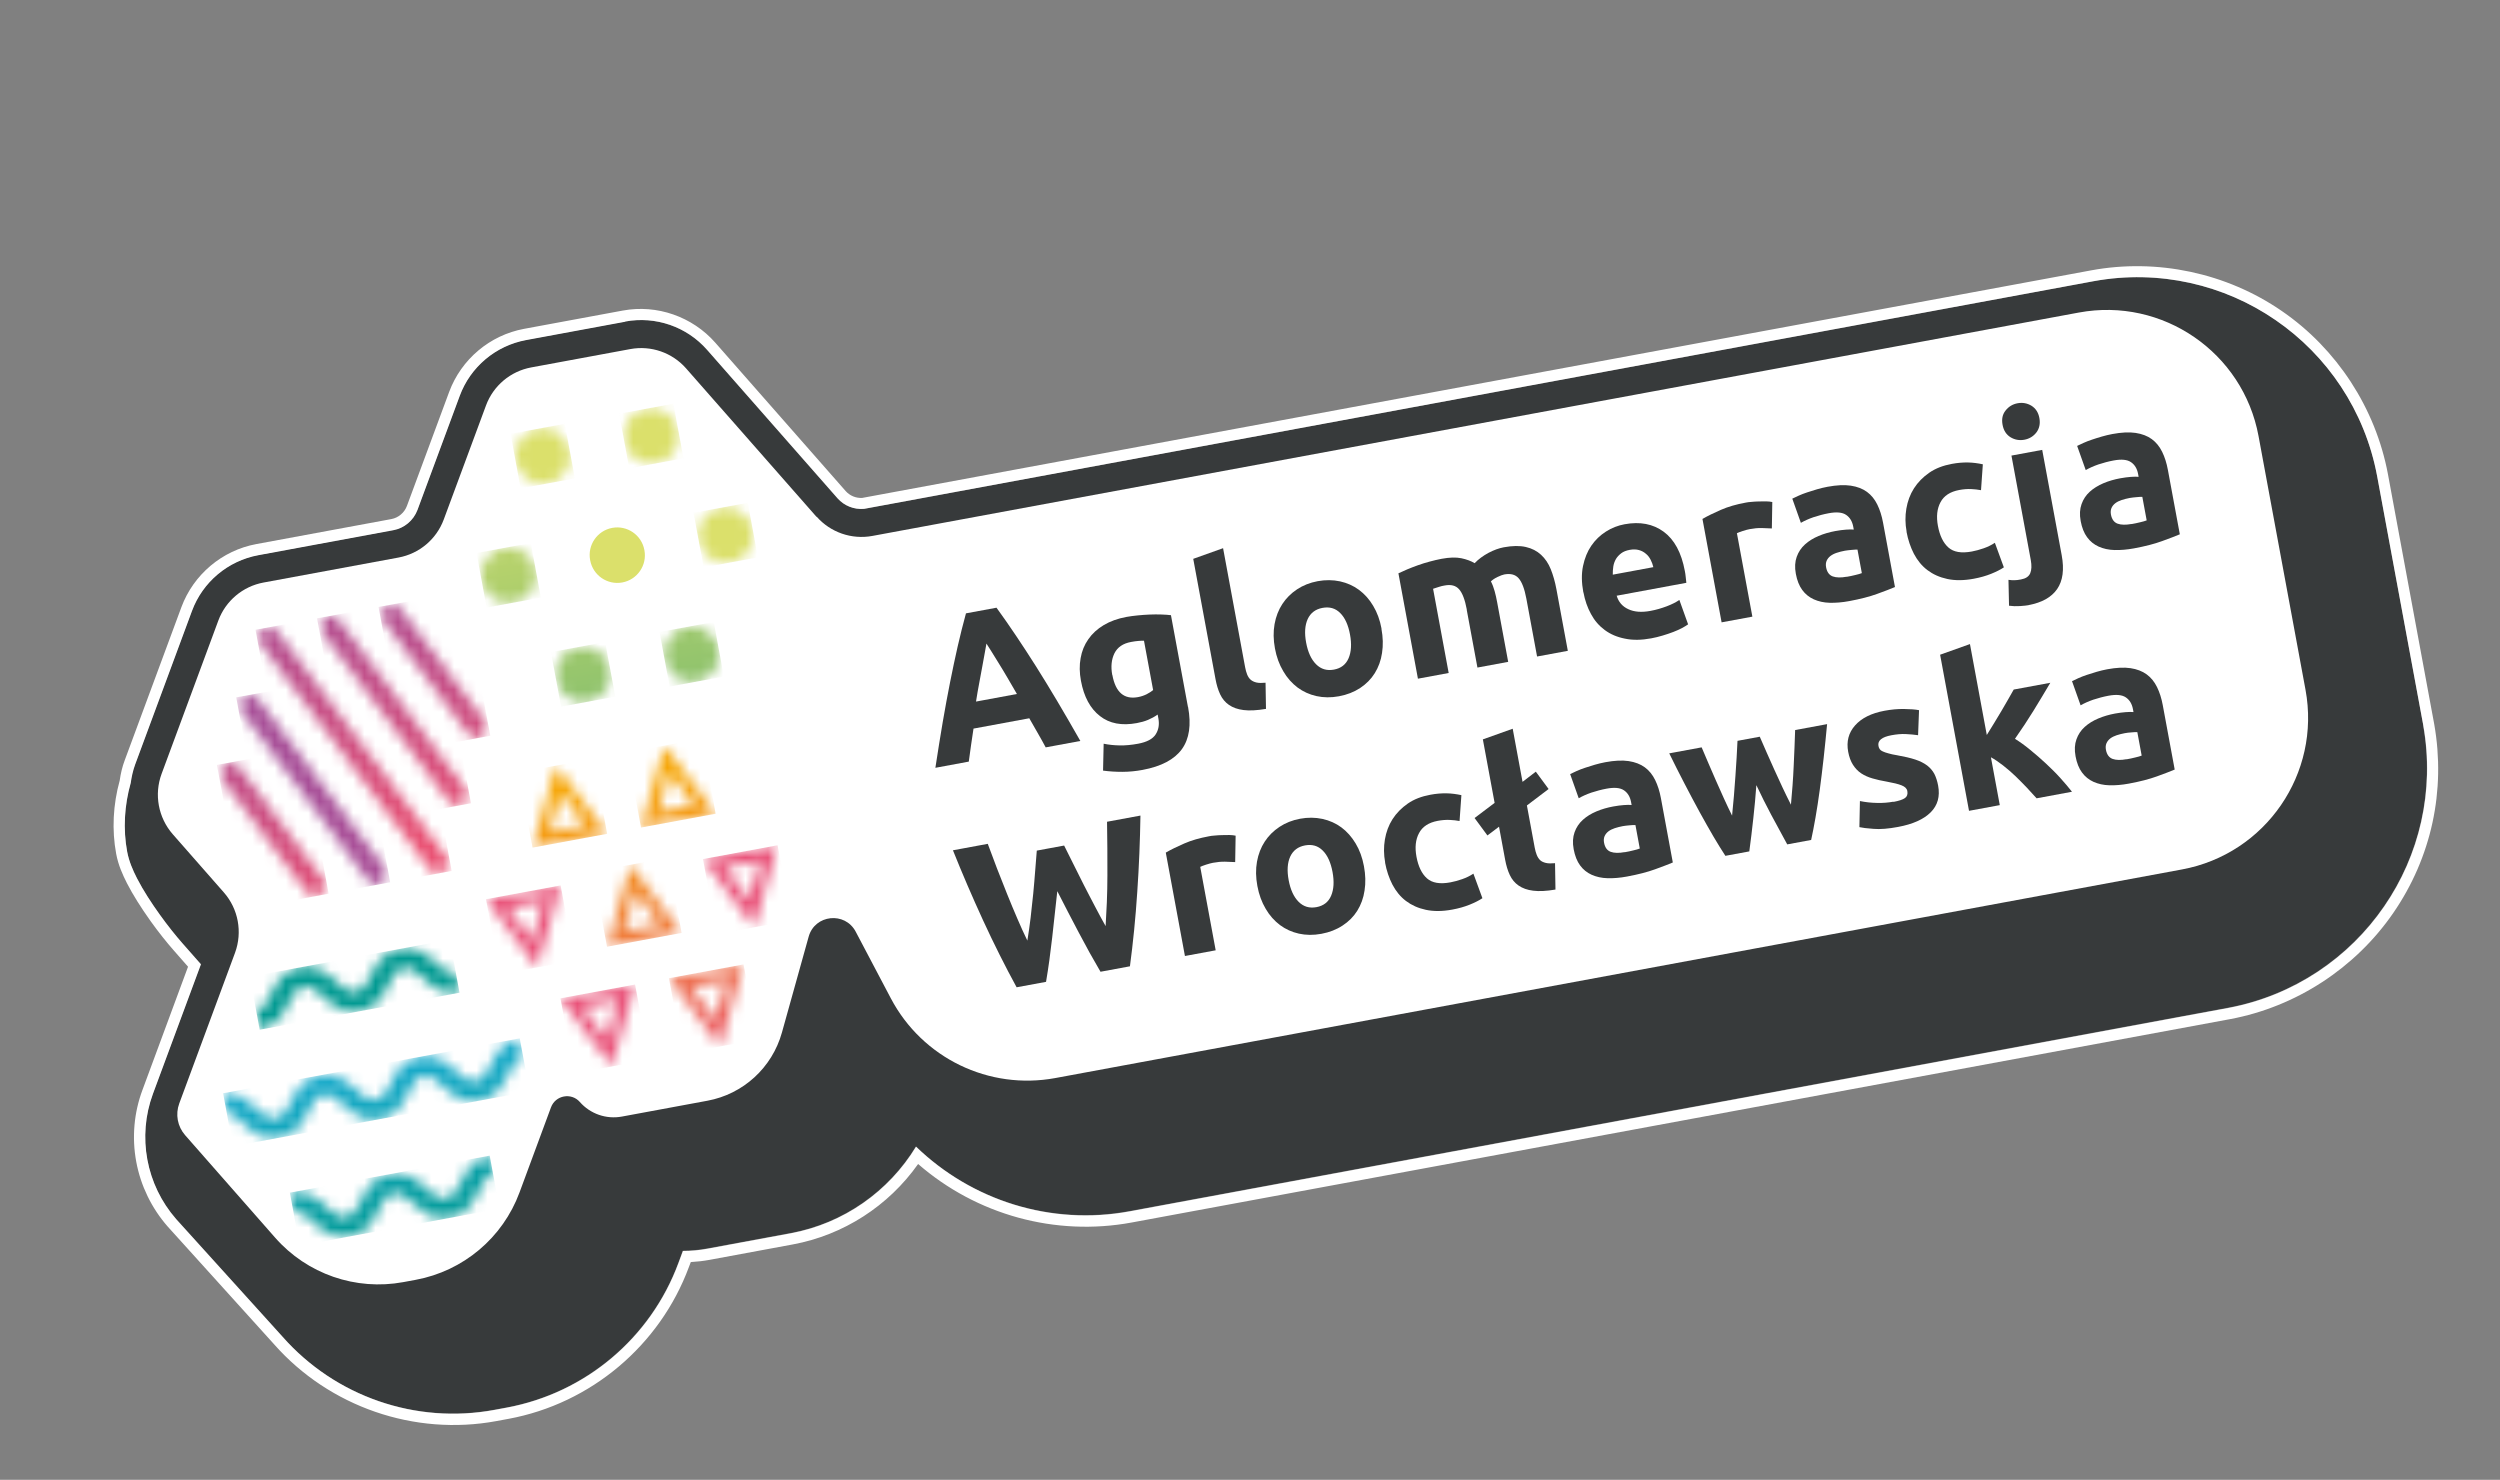 <svg width="223" height="132" viewBox="0 0 223 132" fill="none" xmlns="http://www.w3.org/2000/svg">
<rect x="0" y="0" width="223" height="132" fill="#808080" stroke="none"/>
<g clip-path="url(#clip0_1694_611)">
<path d="M216.151 64.671L212.04 42.469C210.945 36.61 207.552 31.686 202.986 28.555C198.427 25.412 192.605 24.009 186.733 25.086L77.057 45.393C76.163 45.456 75.297 45.118 74.707 44.455L63.071 31.212C61.253 29.138 58.472 28.179 55.758 28.681L46.918 30.318C44.205 30.82 41.951 32.712 40.996 35.299L37.226 45.476C36.881 46.414 36.061 47.095 35.078 47.277L23.033 49.507C20.319 50.01 18.066 51.901 17.111 54.489L12.047 68.169C11.835 68.727 11.723 69.277 11.65 69.819C11.085 71.815 10.954 73.914 11.333 75.959C11.497 76.844 11.826 77.577 12.209 78.329C12.782 79.444 13.517 80.558 14.244 81.573C14.971 82.588 15.695 83.481 16.263 84.128L17.911 85.999L13.633 97.552C12.929 99.462 12.774 101.483 13.133 103.421C13.492 105.358 14.36 107.19 15.701 108.722L25.191 119.219C29.904 124.571 37.084 127.045 44.095 125.747L45.177 125.546C52.197 124.247 58.022 119.344 60.503 112.64L60.903 111.56C61.625 111.558 62.355 111.494 63.083 111.359L70.517 109.983C75.246 109.107 79.273 106.246 81.697 102.258C86.653 107.056 93.705 109.33 100.755 108.025L198.74 89.883C204.599 88.788 209.523 85.394 212.654 80.828C215.781 76.293 217.183 70.521 216.135 64.695L216.126 64.646L216.151 64.671ZM59.319 34.51L70.954 47.753C71.315 48.164 71.728 48.525 72.153 48.843L67.6 49.686C67.6 49.686 61.894 38.366 57.549 33.577C58.227 33.665 58.864 33.974 59.329 34.508L59.319 34.51ZM22.81 54.949C22.387 55.464 22.01 56.012 21.684 56.611L21.826 56.229C22.024 55.704 22.372 55.274 22.81 54.949Z" fill="#373A3B"/>
<path d="M202.984 28.555L202.996 28.563L202.984 28.555Z" fill="#373A3B"/>
<path d="M72.834 46.103L61.199 32.86C59.961 31.452 58.07 30.795 56.222 31.138L47.382 32.774C45.533 33.117 44.003 34.407 43.352 36.165L39.582 46.341C38.931 48.099 37.4 49.389 35.551 49.732L23.506 51.962C21.658 52.304 20.127 53.594 19.476 55.352L14.412 69.033C13.735 70.867 14.117 72.932 15.408 74.411L19.97 79.608C21.259 81.078 21.642 83.142 20.966 84.986L15.99 98.427C15.631 99.398 15.831 100.48 16.514 101.259L24.543 110.4C27.391 113.645 31.738 115.149 35.976 114.365L37.087 114.159C41.325 113.374 44.845 110.414 46.342 106.364L49.148 98.776C49.548 97.695 50.964 97.433 51.724 98.299C52.652 99.358 54.077 99.857 55.473 99.598L63.103 98.185C66.299 97.594 68.873 95.236 69.747 92.104L72.131 83.557C72.679 81.574 75.372 81.289 76.329 83.106L79.464 89.054C82.271 94.382 88.214 97.258 94.134 96.162L194.635 77.554C202.099 76.172 207.034 68.993 205.652 61.53L201.461 38.895C200.079 31.432 192.901 26.496 185.438 27.878L77.817 47.805C75.968 48.147 74.077 47.49 72.84 46.082L72.844 46.102L72.834 46.103Z" fill="white"/>
<path d="M55.767 28.68C58.481 28.177 61.262 29.137 63.08 31.211L74.716 44.454C75.306 45.117 76.174 45.465 77.066 45.391L186.732 25.086C192.602 23.999 198.427 25.413 202.985 28.555C207.551 31.686 210.943 36.601 212.04 42.469L216.16 64.721C217.2 70.559 215.797 76.331 212.669 80.856C209.538 85.423 204.623 88.814 198.755 89.911L100.77 108.053C93.72 109.358 86.666 107.074 81.712 102.286C79.287 106.275 75.261 109.135 70.531 110.011L63.098 111.387C62.37 111.522 61.639 111.586 60.918 111.588L60.518 112.669C58.037 119.372 52.21 124.265 45.189 125.565L44.108 125.765C37.097 127.063 29.915 124.579 25.203 119.238L15.716 108.75C14.372 107.208 13.504 105.376 13.146 103.439C12.787 101.502 12.941 99.48 13.645 97.57L17.924 86.018L16.276 84.147C15.708 83.499 14.983 82.606 14.257 81.591C13.53 80.577 12.794 79.462 12.222 78.348C11.839 77.595 11.52 76.861 11.346 75.978C10.969 73.942 11.099 71.843 11.663 69.837C11.738 69.305 11.857 68.743 12.06 68.187L17.123 54.507C18.078 51.92 20.332 50.028 23.046 49.525L35.091 47.295C36.074 47.113 36.882 46.425 37.239 45.494L41.009 35.318C41.964 32.73 44.217 30.839 46.931 30.336L55.771 28.699M55.585 27.696L46.745 29.333C43.697 29.898 41.146 32.048 40.067 34.953L36.297 45.13C36.072 45.73 35.546 46.184 34.907 46.302L22.862 48.532C19.814 49.097 17.262 51.247 16.183 54.152L11.119 67.833C10.915 68.379 10.77 68.965 10.678 69.623C10.08 71.778 9.969 74.036 10.361 76.15C10.552 77.182 10.942 78.025 11.327 78.788C11.852 79.809 12.544 80.912 13.438 82.17C14.125 83.131 14.867 84.062 15.523 84.805L16.773 86.231L12.707 97.225C11.946 99.267 11.756 101.479 12.152 103.623C12.549 105.766 13.519 107.763 14.951 109.4L24.454 119.915C29.37 125.483 36.966 128.114 44.282 126.76L45.363 126.56C52.699 125.202 58.857 120.014 61.448 113.025L61.619 112.576C62.183 112.543 62.731 112.483 63.281 112.381L70.715 111.004C75.238 110.167 79.253 107.572 81.896 103.829C87.109 108.365 94.14 110.308 100.944 109.048L198.929 90.906C204.797 89.809 210.097 86.356 213.478 81.439C216.885 76.496 218.179 70.52 217.132 64.592L213.014 42.35L213.003 42.291C211.906 36.422 208.452 31.113 203.536 27.741C198.616 24.35 192.422 23.026 186.532 24.116L76.915 44.413C76.342 44.447 75.812 44.22 75.441 43.811L63.805 30.568C61.758 28.242 58.604 27.137 55.556 27.702L55.585 27.696Z" fill="white"/>
<path d="M202.984 28.555L202.996 28.563L202.984 28.555Z" fill="white"/>
<path d="M87.993 57.393C87.958 57.593 87.917 57.865 87.848 58.203C87.78 58.551 87.71 58.941 87.631 59.393C87.552 59.844 87.46 60.339 87.356 60.877C87.252 61.415 87.154 61.983 87.061 62.58L90.709 61.904C90.409 61.38 90.124 60.884 89.844 60.417C89.564 59.95 89.31 59.509 89.066 59.127C88.821 58.735 88.616 58.397 88.428 58.096C88.24 57.795 88.096 57.567 87.983 57.395M93.281 66.676C93.061 66.259 92.819 65.826 92.564 65.385C92.309 64.944 92.067 64.51 91.812 64.07L86.837 64.991C86.767 65.492 86.685 65.985 86.615 66.486C86.545 66.987 86.472 67.469 86.416 67.936L83.436 68.488C83.662 67.013 83.879 65.66 84.093 64.4C84.309 63.15 84.526 61.961 84.748 60.852C84.97 59.743 85.191 58.685 85.421 57.676C85.651 56.667 85.897 55.686 86.164 54.711L88.888 54.207C89.474 55.014 90.056 55.852 90.633 56.711C91.209 57.571 91.804 58.477 92.408 59.434C93.012 60.389 93.641 61.422 94.29 62.512C94.939 63.602 95.628 64.797 96.367 66.094L93.279 66.666L93.281 66.676Z" fill="#373A3B"/>
<path d="M99.224 60.215C99.51 61.759 100.271 62.411 101.51 62.182C101.796 62.129 102.044 62.042 102.277 61.928C102.508 61.804 102.7 61.687 102.859 61.556L102.043 57.151C101.9 57.147 101.739 57.156 101.549 57.171C101.358 57.186 101.14 57.216 100.894 57.262C100.167 57.396 99.68 57.731 99.405 58.28C99.14 58.827 99.076 59.47 99.213 60.207M105.976 63.063C106.271 64.656 106.086 65.911 105.422 66.827C104.757 67.743 103.591 68.366 101.91 68.677C101.32 68.787 100.721 68.847 100.111 68.848C99.501 68.849 98.934 68.811 98.392 68.739L98.446 66.339C98.912 66.436 99.378 66.482 99.878 66.491C100.368 66.502 100.918 66.451 101.518 66.34C102.304 66.194 102.822 65.915 103.083 65.511C103.344 65.107 103.429 64.633 103.329 64.093L103.263 63.739C102.994 63.931 102.707 64.086 102.405 64.213C102.103 64.34 101.774 64.431 101.401 64.5C100.063 64.748 98.968 64.544 98.111 63.869C97.255 63.203 96.686 62.16 96.42 60.724C96.287 60.006 96.275 59.337 96.392 58.705C96.499 58.075 96.731 57.514 97.077 57.023C97.422 56.522 97.883 56.1 98.45 55.761C99.018 55.422 99.695 55.175 100.461 55.033C100.796 54.971 101.134 54.929 101.493 54.893C101.853 54.857 102.204 54.833 102.557 54.818C102.911 54.803 103.246 54.802 103.573 54.813C103.901 54.824 104.189 54.841 104.449 54.874L105.964 63.056L105.974 63.054L105.976 63.063Z" fill="#373A3B"/>
<path d="M112.912 63.234C112.114 63.371 111.449 63.403 110.928 63.337C110.397 63.272 109.972 63.117 109.622 62.877C109.285 62.644 109.022 62.327 108.838 61.934C108.653 61.541 108.518 61.088 108.422 60.567L106.437 49.849L109.099 48.898L111.063 59.508C111.109 59.754 111.17 59.976 111.246 60.166C111.322 60.355 111.422 60.51 111.555 60.627C111.689 60.745 111.856 60.826 112.069 60.878C112.282 60.93 112.557 60.93 112.887 60.899L112.926 63.251L112.922 63.232L112.912 63.234Z" fill="#373A3B"/>
<path d="M120.42 56.596C120.262 55.74 119.971 55.103 119.547 54.683C119.122 54.253 118.597 54.106 117.967 54.223C117.338 54.339 116.902 54.674 116.647 55.22C116.394 55.775 116.35 56.475 116.507 57.321C116.663 58.166 116.956 58.814 117.393 59.251C117.83 59.689 118.357 59.846 118.987 59.729C119.616 59.613 120.052 59.278 120.294 58.714C120.535 58.151 120.577 57.442 120.42 56.596ZM123.223 56.077C123.365 56.844 123.386 57.562 123.278 58.243C123.18 58.922 122.956 59.523 122.626 60.052C122.297 60.581 121.859 61.018 121.325 61.371C120.79 61.724 120.155 61.974 119.437 62.107C118.719 62.24 118.057 62.23 117.431 62.092C116.805 61.954 116.238 61.693 115.743 61.327C115.247 60.951 114.812 60.472 114.468 59.874C114.113 59.279 113.866 58.603 113.724 57.836C113.582 57.069 113.571 56.349 113.69 55.676C113.81 55.003 114.044 54.4 114.385 53.879C114.726 53.359 115.163 52.922 115.698 52.568C116.233 52.215 116.848 51.969 117.536 51.842C118.225 51.714 118.897 51.722 119.533 51.858C120.159 51.997 120.724 52.248 121.219 52.614C121.714 52.98 122.148 53.459 122.491 54.046C122.843 54.632 123.09 55.308 123.232 56.075" fill="#373A3B"/>
<path d="M130.841 54.382C130.677 53.497 130.443 52.889 130.147 52.558C129.852 52.226 129.426 52.122 128.875 52.224C128.698 52.256 128.521 52.289 128.35 52.351C128.167 52.406 127.993 52.458 127.831 52.519L129.222 60.031L126.479 60.539L124.739 51.139C124.964 51.036 125.216 50.918 125.518 50.791C125.82 50.664 126.134 50.545 126.477 50.42C126.82 50.296 127.167 50.191 127.525 50.094C127.883 49.997 128.243 49.91 128.597 49.844C129.296 49.715 129.882 49.698 130.348 49.795C130.813 49.892 131.217 50.041 131.538 50.236C131.878 49.878 132.291 49.578 132.771 49.316C133.253 49.064 133.701 48.9 134.133 48.819C134.91 48.676 135.559 48.667 136.101 48.791C136.643 48.914 137.092 49.146 137.46 49.485C137.828 49.824 138.122 50.257 138.33 50.778C138.538 51.299 138.71 51.898 138.832 52.556L139.85 58.053L137.107 58.561L136.151 53.399C135.987 52.514 135.752 51.906 135.457 51.575C135.162 51.243 134.736 51.139 134.185 51.24C134.037 51.268 133.838 51.345 133.586 51.463C133.333 51.581 133.135 51.72 132.988 51.859C133.129 52.128 133.233 52.413 133.32 52.723C133.408 53.032 133.48 53.364 133.547 53.728L134.53 59.038L131.787 59.546L130.831 54.384L130.841 54.382Z" fill="#373A3B"/>
<path d="M147.478 50.59C147.425 50.356 147.343 50.137 147.233 49.923C147.122 49.71 146.987 49.532 146.809 49.392C146.638 49.24 146.436 49.135 146.2 49.067C145.963 48.999 145.687 48.989 145.372 49.047C145.058 49.106 144.811 49.202 144.615 49.35C144.418 49.499 144.257 49.671 144.141 49.865C144.026 50.07 143.944 50.288 143.907 50.529C143.871 50.77 143.855 51.017 143.86 51.26L147.488 50.588L147.478 50.59ZM141.232 52.834C141.072 51.969 141.06 51.188 141.205 50.49C141.351 49.792 141.595 49.188 141.947 48.675C142.3 48.162 142.731 47.747 143.25 47.417C143.768 47.087 144.319 46.873 144.909 46.764C146.285 46.509 147.445 46.731 148.398 47.429C149.351 48.128 149.984 49.292 150.288 50.934C150.317 51.091 150.35 51.268 150.366 51.469C150.393 51.667 150.404 51.838 150.422 51.987L144.207 53.138C144.372 53.697 144.721 54.1 145.244 54.339C145.768 54.588 146.428 54.639 147.214 54.493C147.716 54.4 148.198 54.26 148.674 54.081C149.149 53.901 149.511 53.712 149.8 53.516L150.579 55.691C150.444 55.787 150.262 55.902 150.031 56.026C149.799 56.15 149.535 56.26 149.251 56.374C148.957 56.489 148.65 56.587 148.313 56.69C147.976 56.793 147.635 56.876 147.291 56.94C146.416 57.102 145.635 57.114 144.947 56.967C144.251 56.832 143.654 56.576 143.148 56.202C142.641 55.828 142.228 55.355 141.917 54.772C141.596 54.191 141.373 53.541 141.242 52.833" fill="#373A3B"/>
<path d="M158.047 47.138C157.79 47.124 157.493 47.108 157.145 47.101C156.798 47.094 156.439 47.13 156.065 47.2C155.898 47.23 155.695 47.288 155.455 47.363C155.215 47.438 155.045 47.511 154.932 47.562L156.311 55.005L153.567 55.513L151.859 46.29C152.318 46.022 152.869 45.757 153.509 45.476C154.148 45.195 154.883 44.988 155.699 44.837C155.847 44.809 156.024 44.777 156.235 44.768C156.446 44.749 156.656 44.731 156.879 44.73C157.091 44.721 157.305 44.722 157.529 44.722C157.742 44.723 157.93 44.749 158.089 44.781L158.049 47.148L158.047 47.138Z" fill="#373A3B"/>
<path d="M164.724 51.453C164.989 51.404 165.255 51.355 165.497 51.29C165.741 51.235 165.934 51.179 166.076 51.122L165.688 49.027C165.574 49.018 165.404 49.029 165.174 49.051C164.944 49.074 164.744 49.09 164.557 49.125C164.301 49.172 164.059 49.237 163.838 49.309C163.618 49.38 163.432 49.476 163.271 49.597C163.121 49.716 163.005 49.86 162.934 50.026C162.863 50.191 162.848 50.387 162.888 50.603C162.968 51.036 163.17 51.304 163.486 51.418C163.803 51.532 164.22 51.536 164.722 51.444M163.013 43.421C163.819 43.272 164.514 43.234 165.089 43.321C165.665 43.408 166.146 43.593 166.535 43.877C166.923 44.161 167.227 44.542 167.456 45.008C167.685 45.474 167.855 46.012 167.968 46.622L169.031 52.364C168.654 52.526 168.132 52.724 167.446 52.973C166.769 53.221 165.935 53.436 164.942 53.62C164.312 53.736 163.741 53.781 163.21 53.768C162.678 53.754 162.211 53.648 161.79 53.461C161.379 53.273 161.034 53.001 160.761 52.625C160.489 52.258 160.298 51.775 160.189 51.185C160.08 50.595 160.112 50.111 160.265 49.675C160.419 49.24 160.665 48.869 161.005 48.562C161.345 48.255 161.747 48.008 162.218 47.809C162.69 47.609 163.192 47.466 163.713 47.369C164.067 47.304 164.385 47.265 164.666 47.244C164.947 47.222 165.18 47.22 165.357 47.238L165.309 46.982C165.222 46.51 165.015 46.162 164.677 45.93C164.339 45.697 163.822 45.651 163.124 45.78C162.662 45.865 162.207 45.99 161.766 46.133C161.326 46.286 160.951 46.457 160.638 46.637L159.873 44.48C160.021 44.402 160.209 44.316 160.444 44.212C160.669 44.109 160.925 44.011 161.203 43.919C161.481 43.826 161.769 43.733 162.078 43.645C162.387 43.557 162.698 43.479 163.013 43.421Z" fill="#373A3B"/>
<path d="M170.07 47.424C169.939 46.716 169.935 46.035 170.046 45.374C170.158 44.712 170.38 44.102 170.727 43.56C171.074 43.017 171.528 42.557 172.087 42.169C172.645 41.781 173.32 41.523 174.106 41.378C174.618 41.283 175.099 41.245 175.548 41.253C175.997 41.262 176.435 41.323 176.869 41.416L176.707 43.724C176.433 43.673 176.132 43.637 175.814 43.624C175.496 43.612 175.145 43.636 174.762 43.708C173.955 43.857 173.393 44.225 173.092 44.8C172.782 45.376 172.709 46.081 172.862 46.907C173.024 47.782 173.337 48.426 173.8 48.838C174.262 49.251 174.955 49.367 175.889 49.194C176.224 49.132 176.572 49.037 176.945 48.907C177.317 48.777 177.643 48.615 177.942 48.417L178.744 50.608C178.455 50.804 178.074 50.996 177.61 51.184C177.147 51.371 176.635 51.517 176.054 51.624C175.17 51.788 174.387 51.791 173.699 51.644C173.01 51.496 172.422 51.229 171.925 50.853C171.428 50.477 171.033 49.991 170.72 49.398C170.419 48.814 170.195 48.153 170.06 47.426" fill="#373A3B"/>
<path d="M181.913 37.288C182.006 37.789 181.913 38.224 181.643 38.579C181.372 38.924 181.016 39.142 180.573 39.224C180.131 39.306 179.72 39.23 179.343 39.005C178.964 38.77 178.724 38.407 178.629 37.896C178.534 37.385 178.619 36.962 178.9 36.615C179.172 36.27 179.528 36.051 179.971 35.97C180.413 35.888 180.824 35.964 181.201 36.189C181.58 36.424 181.82 36.786 181.913 37.288ZM180.966 53.979C180.799 54.01 180.54 54.038 180.188 54.062C179.847 54.085 179.519 54.074 179.206 54.031L179.155 51.721C179.352 51.746 179.529 51.764 179.68 51.756C179.843 51.757 180.031 51.732 180.267 51.688C180.7 51.608 180.971 51.426 181.099 51.127C181.219 50.841 181.236 50.441 181.145 49.949L179.421 40.638L182.165 40.13L183.903 49.52C184.142 50.808 184.002 51.81 183.497 52.544C182.982 53.281 182.144 53.751 180.964 53.969" fill="#373A3B"/>
<path d="M190.132 46.748C190.397 46.699 190.663 46.65 190.905 46.585C191.149 46.53 191.342 46.474 191.484 46.417L191.096 44.322C190.983 44.313 190.812 44.324 190.582 44.346C190.352 44.368 190.152 44.385 189.965 44.42C189.709 44.467 189.467 44.532 189.247 44.604C189.026 44.675 188.84 44.77 188.68 44.892C188.529 45.011 188.413 45.155 188.342 45.32C188.271 45.486 188.256 45.682 188.296 45.898C188.376 46.331 188.579 46.599 188.895 46.713C189.211 46.827 189.628 46.831 190.13 46.739M188.421 38.716C189.227 38.566 189.922 38.529 190.497 38.616C191.073 38.703 191.555 38.888 191.943 39.172C192.331 39.456 192.635 39.837 192.864 40.303C193.093 40.769 193.264 41.307 193.376 41.917L194.44 47.659C194.063 47.821 193.54 48.019 192.854 48.268C192.178 48.516 191.343 48.731 190.35 48.915C189.721 49.031 189.149 49.076 188.618 49.063C188.086 49.049 187.619 48.943 187.198 48.756C186.787 48.568 186.442 48.296 186.169 47.919C185.897 47.553 185.706 47.069 185.597 46.48C185.488 45.889 185.52 45.406 185.674 44.97C185.827 44.535 186.073 44.164 186.413 43.857C186.753 43.55 187.155 43.303 187.626 43.104C188.098 42.904 188.6 42.761 189.121 42.664C189.475 42.599 189.794 42.56 190.074 42.538C190.355 42.517 190.589 42.514 190.765 42.533L190.718 42.277C190.63 41.805 190.423 41.457 190.085 41.225C189.747 40.992 189.23 40.946 188.532 41.075C188.06 41.162 187.615 41.285 187.174 41.428C186.734 41.581 186.359 41.752 186.047 41.932L185.281 39.775C185.429 39.697 185.617 39.611 185.852 39.507C186.077 39.404 186.333 39.306 186.611 39.214C186.889 39.121 187.177 39.027 187.486 38.94C187.795 38.852 188.106 38.774 188.421 38.716Z" fill="#373A3B"/>
<path d="M94.921 75.423C95.161 75.897 95.426 76.448 95.729 77.043C96.025 77.649 96.332 78.263 96.665 78.913C96.998 79.554 97.32 80.196 97.662 80.834C97.994 81.475 98.317 82.066 98.621 82.609C98.662 81.951 98.701 81.232 98.732 80.463C98.763 79.695 98.778 78.899 98.78 78.085C98.782 77.271 98.784 76.457 98.775 75.645C98.768 74.833 98.765 74.05 98.748 73.3L101.728 72.749C101.692 74.972 101.604 77.246 101.444 79.564C101.293 81.881 101.071 84.088 100.79 86.194L98.165 86.68C97.512 85.571 96.869 84.408 96.226 83.185C95.582 81.962 94.937 80.728 94.311 79.492C94.16 80.872 94.009 82.253 93.856 83.624C93.703 84.995 93.521 86.32 93.307 87.58L90.682 88.066C89.665 86.2 88.668 84.218 87.697 82.11C86.727 80.001 85.833 77.919 85.002 75.846L88.109 75.27C88.372 75.974 88.64 76.708 88.933 77.467C89.226 78.227 89.529 78.984 89.832 79.742C90.135 80.499 90.444 81.235 90.748 81.942C91.052 82.648 91.346 83.305 91.64 83.902C91.753 83.25 91.841 82.573 91.932 81.855C92.013 81.138 92.094 80.421 92.165 79.706C92.236 78.991 92.29 78.3 92.341 77.639C92.392 76.979 92.436 76.391 92.482 75.874L94.931 75.421L94.921 75.423Z" fill="#373A3B"/>
<path d="M110.176 76.899C109.919 76.886 109.621 76.87 109.274 76.863C108.927 76.856 108.568 76.892 108.194 76.961C108.027 76.992 107.824 77.05 107.584 77.125C107.353 77.198 107.174 77.272 107.061 77.324L108.439 84.767L105.696 85.275L103.988 76.052C104.447 75.784 104.998 75.519 105.638 75.238C106.277 74.957 107.012 74.75 107.828 74.599C107.975 74.571 108.152 74.538 108.364 74.53C108.575 74.511 108.785 74.493 109.008 74.492C109.22 74.483 109.434 74.484 109.658 74.483C109.871 74.484 110.059 74.511 110.218 74.542L110.178 76.909L110.176 76.899Z" fill="#373A3B"/>
<path d="M118.862 77.784C118.703 76.928 118.412 76.29 117.989 75.871C117.563 75.441 117.038 75.294 116.409 75.41C115.779 75.527 115.343 75.862 115.088 76.408C114.835 76.963 114.792 77.662 114.948 78.508C115.105 79.354 115.398 80.001 115.835 80.439C116.272 80.877 116.799 81.033 117.428 80.917C118.058 80.8 118.494 80.465 118.735 79.902C118.977 79.339 119.018 78.629 118.862 77.784ZM121.664 77.265C121.806 78.032 121.827 78.75 121.719 79.431C121.621 80.11 121.397 80.711 121.068 81.24C120.739 81.769 120.301 82.206 119.756 82.561C119.222 82.914 118.587 83.164 117.869 83.296C117.151 83.429 116.488 83.42 115.863 83.281C115.237 83.143 114.67 82.882 114.175 82.516C113.678 82.14 113.244 81.661 112.899 81.064C112.545 80.469 112.298 79.792 112.156 79.025C112.014 78.258 112.002 77.538 112.122 76.865C112.241 76.192 112.476 75.59 112.816 75.069C113.157 74.548 113.595 74.111 114.13 73.758C114.664 73.404 115.28 73.158 115.968 73.031C116.656 72.903 117.329 72.911 117.965 73.048C118.59 73.186 119.155 73.438 119.65 73.803C120.145 74.169 120.57 74.65 120.922 75.236C121.275 75.821 121.522 76.498 121.664 77.265Z" fill="#373A3B"/>
<path d="M123.556 76.936C123.425 76.228 123.421 75.547 123.532 74.886C123.644 74.224 123.866 73.614 124.213 73.071C124.561 72.529 125.014 72.069 125.573 71.68C126.132 71.292 126.806 71.035 127.593 70.89C128.104 70.795 128.585 70.757 129.034 70.765C129.483 70.773 129.922 70.835 130.356 70.927L130.193 73.235C129.919 73.184 129.618 73.149 129.3 73.136C128.983 73.124 128.631 73.148 128.248 73.219C127.442 73.368 126.879 73.737 126.579 74.311C126.268 74.888 126.196 75.593 126.349 76.418C126.511 77.294 126.823 77.938 127.286 78.35C127.749 78.763 128.441 78.879 129.376 78.706C129.71 78.644 130.058 78.549 130.431 78.419C130.803 78.289 131.129 78.127 131.428 77.929L132.231 80.12C131.941 80.315 131.56 80.508 131.097 80.696C130.633 80.883 130.121 81.029 129.541 81.136C128.656 81.3 127.873 81.303 127.185 81.155C126.497 81.008 125.908 80.741 125.411 80.365C124.915 79.989 124.52 79.503 124.206 78.91C123.905 78.325 123.681 77.665 123.546 76.937" fill="#373A3B"/>
<path d="M131.535 72.965L133.32 71.617L132.271 65.953L134.933 65.003L135.81 69.742L136.994 68.832L138.135 70.38L136.2 71.847L136.895 75.603C136.941 75.849 137.002 76.071 137.078 76.26C137.154 76.45 137.254 76.604 137.377 76.724C137.501 76.843 137.679 76.922 137.892 76.974C138.105 77.026 138.379 77.026 138.709 76.996L138.748 79.348C137.95 79.486 137.284 79.517 136.764 79.451C136.233 79.387 135.808 79.231 135.458 78.991C135.12 78.759 134.858 78.441 134.673 78.048C134.489 77.655 134.354 77.202 134.257 76.681L133.713 73.741L132.678 74.522L131.537 72.974L131.535 72.965Z" fill="#373A3B"/>
<path d="M144.917 76.02C145.183 75.971 145.448 75.922 145.69 75.856C145.934 75.801 146.127 75.745 146.269 75.688L145.881 73.594C145.768 73.584 145.597 73.596 145.367 73.618C145.137 73.64 144.937 73.657 144.75 73.692C144.495 73.739 144.252 73.804 144.032 73.875C143.811 73.947 143.625 74.042 143.465 74.163C143.314 74.283 143.198 74.426 143.127 74.592C143.056 74.758 143.042 74.954 143.082 75.17C143.162 75.603 143.364 75.87 143.68 75.985C143.996 76.099 144.414 76.103 144.915 76.01M143.196 67.989C144.002 67.84 144.697 67.803 145.273 67.889C145.848 67.976 146.33 68.162 146.718 68.445C147.106 68.73 147.411 69.111 147.639 69.577C147.868 70.043 148.039 70.581 148.152 71.19L149.215 76.933C148.838 77.094 148.316 77.293 147.629 77.542C146.953 77.789 146.118 78.004 145.125 78.188C144.496 78.305 143.925 78.35 143.393 78.336C142.862 78.323 142.395 78.216 141.974 78.029C141.563 77.841 141.217 77.57 140.944 77.193C140.673 76.826 140.482 76.343 140.372 75.753C140.263 75.163 140.296 74.679 140.449 74.244C140.602 73.809 140.849 73.438 141.189 73.13C141.528 72.823 141.93 72.576 142.402 72.377C142.873 72.178 143.376 72.034 143.897 71.938C144.251 71.872 144.569 71.833 144.85 71.812C145.131 71.79 145.364 71.788 145.54 71.806L145.493 71.55C145.406 71.079 145.199 70.73 144.861 70.498C144.523 70.266 144.006 70.219 143.308 70.348C142.836 70.436 142.391 70.559 141.949 70.701C141.51 70.854 141.134 71.025 140.822 71.205L140.057 69.048C140.205 68.97 140.392 68.885 140.627 68.78C140.862 68.675 141.109 68.579 141.387 68.487C141.664 68.395 141.952 68.301 142.261 68.213C142.57 68.125 142.881 68.047 143.196 67.989Z" fill="#373A3B"/>
<path d="M156.666 70.052C156.593 71.032 156.51 72.013 156.396 72.991C156.292 73.966 156.17 74.955 156.038 75.945L153.904 76.34C153.592 75.859 153.231 75.285 152.844 74.625C152.456 73.954 152.037 73.228 151.605 72.434C151.173 71.639 150.722 70.797 150.262 69.906C149.802 69.015 149.34 68.114 148.896 67.199L151.787 66.664C151.968 67.088 152.165 67.55 152.381 68.059C152.598 68.568 152.824 69.076 153.055 69.612C153.285 70.139 153.527 70.674 153.768 71.209C154.009 71.744 154.257 72.258 154.501 72.752C154.558 72.182 154.612 71.592 154.665 71.002C154.717 70.403 154.761 69.815 154.798 69.249C154.834 68.673 154.873 68.116 154.907 67.581C154.94 67.046 154.968 66.543 154.985 66.082L156.971 65.714C157.151 66.139 157.349 66.6 157.571 67.088C157.794 67.576 158.02 68.083 158.25 68.61C158.489 69.135 158.731 69.67 158.982 70.203C159.235 70.746 159.494 71.268 159.752 71.779C159.803 71.231 159.85 70.663 159.894 70.075C159.938 69.487 159.971 68.901 159.997 68.327C160.023 67.753 160.051 67.188 160.071 66.635C160.092 66.093 160.109 65.581 160.126 65.12L162.977 64.592C162.88 65.607 162.782 66.612 162.671 67.608C162.561 68.605 162.441 69.553 162.323 70.449C162.204 71.346 162.072 72.174 161.94 72.941C161.807 73.707 161.676 74.373 161.554 74.924L159.421 75.319C158.943 74.441 158.465 73.564 157.999 72.694C157.533 71.824 157.094 70.939 156.676 70.051" fill="#373A3B"/>
<path d="M168.88 71.533C169.381 71.44 169.726 71.326 169.924 71.187C170.112 71.051 170.186 70.844 170.133 70.559C170.091 70.332 169.919 70.171 169.623 70.053C169.326 69.935 168.879 69.825 168.29 69.72C167.828 69.643 167.414 69.547 167.027 69.435C166.64 69.324 166.307 69.172 166.017 68.982C165.728 68.791 165.486 68.531 165.287 68.222C165.087 67.913 164.944 67.523 164.858 67.061C164.689 66.146 164.89 65.366 165.47 64.71C166.051 64.053 166.926 63.617 168.106 63.398C168.696 63.289 169.265 63.234 169.826 63.242C170.387 63.25 170.84 63.278 171.178 63.348L171.093 65.581C170.758 65.531 170.386 65.498 169.996 65.479C169.606 65.459 169.176 65.498 168.714 65.584C167.858 65.742 167.469 66.058 167.559 66.54C167.579 66.648 167.616 66.743 167.672 66.824C167.728 66.906 167.811 66.971 167.944 67.028C168.067 67.087 168.24 67.146 168.444 67.2C168.649 67.264 168.913 67.317 169.228 67.37C169.869 67.485 170.411 67.609 170.844 67.752C171.278 67.896 171.626 68.075 171.909 68.287C172.183 68.501 172.391 68.747 172.546 69.034C172.691 69.322 172.807 69.677 172.882 70.08C173.06 71.044 172.841 71.837 172.214 72.462C171.588 73.086 170.62 73.519 169.303 73.763C168.447 73.922 167.717 73.986 167.117 73.934C166.52 73.892 166.103 73.837 165.858 73.781L165.905 71.453C166.402 71.555 166.911 71.613 167.421 71.62C167.933 71.637 168.424 71.597 168.906 71.508" fill="#373A3B"/>
<path d="M177.214 65.575C177.425 65.231 177.654 64.873 177.879 64.496C178.105 64.128 178.331 63.751 178.54 63.397C178.747 63.033 178.948 62.691 179.141 62.36C179.324 62.031 179.485 61.747 179.624 61.508L182.888 60.904C182.378 61.771 181.871 62.607 181.379 63.41C180.887 64.213 180.338 65.037 179.735 65.901C180.161 66.168 180.618 66.49 181.098 66.89C181.577 67.279 182.05 67.69 182.505 68.114C182.959 68.538 183.395 68.966 183.792 69.411C184.188 69.847 184.528 70.251 184.82 70.624L181.664 71.209C181.407 70.921 181.116 70.609 180.797 70.261C180.468 69.915 180.132 69.581 179.784 69.238C179.426 68.898 179.062 68.579 178.681 68.283C178.301 67.987 177.94 67.739 177.59 67.549L178.38 71.817L175.636 72.325L173.058 58.401L175.72 57.451L177.224 65.573L177.214 65.575Z" fill="#373A3B"/>
<path d="M189.685 67.731C189.95 67.682 190.216 67.633 190.458 67.567C190.702 67.512 190.895 67.456 191.037 67.399L190.649 65.305C190.535 65.295 190.365 65.307 190.135 65.329C189.913 65.339 189.705 65.368 189.518 65.402C189.262 65.45 189.02 65.515 188.799 65.586C188.579 65.658 188.393 65.753 188.232 65.874C188.082 65.994 187.966 66.137 187.895 66.303C187.824 66.469 187.809 66.665 187.849 66.881C187.929 67.314 188.131 67.581 188.447 67.696C188.764 67.81 189.181 67.814 189.683 67.721M187.964 59.7C188.77 59.551 189.465 59.514 190.04 59.6C190.616 59.687 191.097 59.872 191.486 60.157C191.874 60.441 192.178 60.822 192.407 61.288C192.636 61.754 192.807 62.292 192.919 62.901L193.983 68.644C193.606 68.805 193.083 69.004 192.397 69.253C191.721 69.5 190.886 69.715 189.893 69.899C189.264 70.016 188.692 70.061 188.161 70.047C187.629 70.034 187.162 69.927 186.741 69.74C186.33 69.552 185.985 69.28 185.712 68.904C185.44 68.537 185.249 68.054 185.14 67.464C185.031 66.874 185.063 66.39 185.217 65.955C185.37 65.52 185.616 65.148 185.956 64.841C186.296 64.534 186.698 64.287 187.169 64.088C187.641 63.889 188.143 63.745 188.664 63.648C189.018 63.583 189.337 63.544 189.617 63.523C189.898 63.501 190.132 63.499 190.308 63.517L190.26 63.261C190.173 62.789 189.966 62.441 189.628 62.209C189.29 61.977 188.773 61.93 188.075 62.059C187.613 62.145 187.158 62.27 186.717 62.412C186.277 62.565 185.902 62.736 185.59 62.916L184.824 60.759C184.972 60.681 185.16 60.596 185.395 60.491C185.63 60.386 185.876 60.29 186.154 60.198C186.432 60.106 186.72 60.012 187.029 59.924C187.338 59.836 187.649 59.758 187.964 59.7Z" fill="#373A3B"/>
<mask id="mask0_1694_611" style="mask-type:luminance" maskUnits="userSpaceOnUse" x="19" y="92" width="28" height="10">
<path d="M34.864 96.661C34.444 97.522 34.192 97.975 33.543 98.096C32.894 98.216 32.487 97.884 31.786 97.231C31.062 96.561 30.069 95.647 28.526 95.933C26.982 96.219 26.382 97.428 25.946 98.312C25.525 99.173 25.274 99.627 24.615 99.749C23.956 99.871 23.569 99.536 22.868 98.882C22.192 98.255 21.273 97.408 19.894 97.541L20.218 99.291C20.718 99.301 21.094 99.628 21.684 100.179C22.408 100.849 23.392 101.765 24.935 101.479C26.479 101.193 27.079 99.984 27.513 99.09C27.934 98.229 28.185 97.776 28.834 97.656C29.483 97.535 29.881 97.868 30.591 98.52C31.315 99.189 32.308 100.104 33.852 99.818C35.396 99.532 35.995 98.323 36.432 97.439C36.852 96.578 37.104 96.124 37.753 96.004C38.402 95.884 38.799 96.217 39.5 96.871C40.224 97.54 41.217 98.454 42.761 98.169C44.304 97.883 44.904 96.673 45.34 95.789C45.761 94.928 46.012 94.475 46.661 94.355L46.341 92.624C44.797 92.91 44.197 94.119 43.771 95.002C43.351 95.863 43.099 96.316 42.44 96.438C41.781 96.56 41.394 96.225 40.693 95.572C39.969 94.902 38.976 93.988 37.431 94.264C35.887 94.55 35.287 95.759 34.852 96.653L34.864 96.661Z" fill="white"/>
</mask>
<g mask="url(#mask0_1694_611)">
<path d="M46.361 92.62L19.9 97.519L20.776 102.249L47.236 97.35L46.361 92.62Z" fill="url(#paint0_linear_1694_611)"/>
</g>
<mask id="mask1_1694_611" style="mask-type:luminance" maskUnits="userSpaceOnUse" x="25" y="103" width="20" height="8">
<path d="M41.11 105.461C40.69 106.322 40.438 106.776 39.789 106.896C39.14 107.016 38.743 106.683 38.042 106.029C37.319 105.36 36.325 104.446 34.782 104.731C33.238 105.017 32.638 106.227 32.202 107.111C31.781 107.972 31.53 108.425 30.881 108.545C30.232 108.665 29.825 108.334 29.124 107.681C28.4 107.011 27.407 106.097 25.873 106.381L26.194 108.111C26.842 107.991 27.24 108.325 27.94 108.978C28.664 109.647 29.659 110.572 31.203 110.286C32.747 110 33.347 108.79 33.781 107.896C34.201 107.036 34.453 106.582 35.102 106.462C35.751 106.342 36.148 106.675 36.849 107.328C37.573 107.998 38.566 108.912 40.11 108.626C41.654 108.341 42.253 107.131 42.69 106.247C43.11 105.386 43.362 104.933 44.02 104.811L43.7 103.08C42.156 103.366 41.556 104.575 41.12 105.46L41.11 105.461Z" fill="white"/>
</mask>
<g mask="url(#mask1_1694_611)">
<path d="M43.681 103.084L25.854 106.385L26.729 111.114L44.556 107.814L43.681 103.084Z" fill="url(#paint1_linear_1694_611)"/>
</g>
<mask id="mask2_1694_611" style="mask-type:luminance" maskUnits="userSpaceOnUse" x="22" y="84" width="19" height="8">
<path d="M33.08 87.025C32.659 87.885 32.408 88.339 31.759 88.459C31.11 88.579 30.712 88.246 30.012 87.593C29.288 86.923 28.295 86.009 26.751 86.294C25.207 86.58 24.607 87.79 24.181 88.672C23.761 89.533 23.509 89.986 22.85 90.108L23.171 91.839C24.714 91.553 25.314 90.344 25.75 89.46C26.171 88.599 26.422 88.145 27.072 88.025C27.72 87.905 28.118 88.238 28.828 88.89C29.552 89.559 30.545 90.474 32.089 90.188C33.633 89.902 34.233 88.692 34.667 87.798C35.087 86.938 35.339 86.484 35.988 86.364C36.637 86.244 37.034 86.577 37.745 87.229C38.469 87.898 39.452 88.814 40.996 88.528L40.675 86.798C40.026 86.918 39.629 86.585 38.928 85.931C38.205 85.262 37.211 84.347 35.668 84.633C34.124 84.919 33.524 86.129 33.088 87.013L33.08 87.025Z" fill="white"/>
</mask>
<g mask="url(#mask2_1694_611)">
<path d="M40.114 83.82L22.287 87.121L23.163 91.851L40.99 88.55L40.114 83.82Z" fill="url(#paint2_linear_1694_611)"/>
</g>
<mask id="mask3_1694_611" style="mask-type:luminance" maskUnits="userSpaceOnUse" x="42" y="48" width="6" height="6">
<path d="M45.828 53.759C47.164 53.512 48.044 52.22 47.795 50.873C47.546 49.526 46.261 48.635 44.925 48.882C43.589 49.13 42.708 50.422 42.957 51.769C43.207 53.115 44.492 54.007 45.828 53.759Z" fill="white"/>
</mask>
<g mask="url(#mask3_1694_611)">
<path d="M47.344 48.434L42.506 49.33L43.407 54.197L48.245 53.302L47.344 48.434Z" fill="url(#paint3_linear_1694_611)"/>
</g>
<mask id="mask4_1694_611" style="mask-type:luminance" maskUnits="userSpaceOnUse" x="62" y="45" width="6" height="6">
<path d="M65.187 50.173C66.523 49.926 67.404 48.634 67.154 47.287C66.905 45.94 65.62 45.049 64.284 45.296C62.948 45.544 62.067 46.836 62.317 48.183C62.566 49.529 63.851 50.421 65.187 50.173Z" fill="white"/>
</mask>
<g mask="url(#mask4_1694_611)">
<path d="M66.703 44.848L61.865 45.744L62.766 50.611L67.604 49.716L66.703 44.848Z" fill="url(#paint4_linear_1694_611)"/>
</g>
<mask id="mask5_1694_611" style="mask-type:luminance" maskUnits="userSpaceOnUse" x="49" y="57" width="6" height="6">
<path d="M52.466 62.597C53.802 62.35 54.683 61.058 54.434 59.711C54.184 58.364 52.899 57.473 51.563 57.72C50.227 57.968 49.347 59.26 49.596 60.606C49.845 61.953 51.13 62.845 52.466 62.597Z" fill="white"/>
</mask>
<g mask="url(#mask5_1694_611)">
<path d="M53.982 57.272L49.145 58.168L50.046 63.035L54.883 62.139L53.982 57.272Z" fill="url(#paint5_linear_1694_611)"/>
</g>
<mask id="mask6_1694_611" style="mask-type:luminance" maskUnits="userSpaceOnUse" x="59" y="55" width="6" height="6">
<path d="M62.152 60.804C63.488 60.557 64.369 59.265 64.119 57.918C63.87 56.571 62.585 55.68 61.249 55.927C59.913 56.175 59.032 57.467 59.282 58.814C59.531 60.16 60.816 61.052 62.152 60.804Z" fill="white"/>
</mask>
<g mask="url(#mask6_1694_611)">
<path d="M63.668 55.479L58.83 56.375L59.731 61.242L64.569 60.346L63.668 55.479Z" fill="url(#paint6_linear_1694_611)"/>
</g>
<mask id="mask7_1694_611" style="mask-type:luminance" maskUnits="userSpaceOnUse" x="55" y="36" width="6" height="6">
<path d="M58.547 41.326C59.882 41.078 60.763 39.786 60.514 38.439C60.264 37.093 58.979 36.201 57.644 36.449C56.308 36.696 55.427 37.988 55.676 39.335C55.925 40.682 57.211 41.573 58.547 41.326Z" fill="white"/>
</mask>
<g mask="url(#mask7_1694_611)">
<path d="M60.064 36.011L55.227 36.906L56.128 41.773L60.965 40.878L60.064 36.011Z" fill="url(#paint7_linear_1694_611)"/>
</g>
<mask id="mask8_1694_611" style="mask-type:luminance" maskUnits="userSpaceOnUse" x="45" y="38" width="6" height="6">
<path d="M48.861 43.119C50.197 42.871 51.078 41.579 50.828 40.232C50.579 38.886 49.294 37.994 47.958 38.242C46.622 38.489 45.741 39.781 45.991 41.128C46.24 42.475 47.525 43.366 48.861 43.119Z" fill="white"/>
</mask>
<g mask="url(#mask8_1694_611)">
<path d="M50.379 37.803L45.541 38.699L46.442 43.566L51.28 42.671L50.379 37.803Z" fill="url(#paint8_linear_1694_611)"/>
</g>
<mask id="mask9_1694_611" style="mask-type:luminance" maskUnits="userSpaceOnUse" x="59" y="86" width="8" height="8">
<path d="M61.611 88.027L64.787 87.439L63.795 90.928L61.62 88.025L61.611 88.027ZM59.668 87.258L64.231 93.339L66.315 86.027L59.658 87.26L59.668 87.258Z" fill="white"/>
</mask>
<g mask="url(#mask9_1694_611)">
<path d="M66.325 86.025L59.668 87.258L60.908 93.954L67.565 92.722L66.325 86.025Z" fill="url(#paint9_linear_1694_611)"/>
</g>
<mask id="mask10_1694_611" style="mask-type:luminance" maskUnits="userSpaceOnUse" x="49" y="87" width="8" height="9">
<path d="M51.935 89.82L55.111 89.232L54.119 92.721L51.945 89.818L51.935 89.82ZM49.992 89.051L54.556 95.132L56.639 87.82L49.982 89.053L49.992 89.051Z" fill="white"/>
</mask>
<g mask="url(#mask10_1694_611)">
<path d="M56.649 87.818L49.992 89.051L51.232 95.747L57.889 94.514L56.649 87.818Z" fill="url(#paint10_linear_1694_611)"/>
</g>
<mask id="mask11_1694_611" style="mask-type:luminance" maskUnits="userSpaceOnUse" x="57" y="66" width="7" height="8">
<path d="M59.721 68.923L61.895 71.825L58.719 72.413L59.711 68.925L59.721 68.923ZM57.179 73.817L63.836 72.585L59.273 66.504L57.189 73.816L57.179 73.817Z" fill="white"/>
</mask>
<g mask="url(#mask11_1694_611)">
<path d="M62.596 65.888L55.94 67.121L57.179 73.817L63.836 72.585L62.596 65.888Z" fill="url(#paint11_linear_1694_611)"/>
</g>
<mask id="mask12_1694_611" style="mask-type:luminance" maskUnits="userSpaceOnUse" x="47" y="68" width="8" height="8">
<path d="M50.035 70.716L52.21 73.618L49.034 74.206L50.025 70.718L50.035 70.716ZM47.504 75.608L54.16 74.376L49.597 68.295L47.513 75.606L47.504 75.608Z" fill="white"/>
</mask>
<g mask="url(#mask12_1694_611)">
<path d="M52.92 67.68L46.264 68.912L47.504 75.608L54.16 74.376L52.92 67.68Z" fill="url(#paint12_linear_1694_611)"/>
</g>
<mask id="mask13_1694_611" style="mask-type:luminance" maskUnits="userSpaceOnUse" x="62" y="75" width="8" height="8">
<path d="M64.644 77.388L67.82 76.8L66.829 80.289L64.654 77.387L64.644 77.388ZM62.703 76.629L67.266 82.71L69.35 75.398L62.693 76.631L62.703 76.629Z" fill="white"/>
</mask>
<g mask="url(#mask13_1694_611)">
<path d="M69.36 75.396L62.703 76.629L63.943 83.325L70.6 82.093L69.36 75.396Z" fill="url(#paint13_linear_1694_611)"/>
</g>
<mask id="mask14_1694_611" style="mask-type:luminance" maskUnits="userSpaceOnUse" x="43" y="78" width="7" height="9">
<path d="M45.292 80.97L48.468 80.382L47.477 83.871L45.302 80.969L45.292 80.97ZM43.352 80.211L47.915 86.292L49.999 78.98L43.342 80.213L43.352 80.211Z" fill="white"/>
</mask>
<g mask="url(#mask14_1694_611)">
<path d="M50.008 78.978L43.352 80.211L44.591 86.907L51.248 85.675L50.008 78.978Z" fill="url(#paint14_linear_1694_611)"/>
</g>
<mask id="mask15_1694_611" style="mask-type:luminance" maskUnits="userSpaceOnUse" x="54" y="77" width="7" height="8">
<path d="M56.676 79.555L58.85 82.458L55.674 83.046L56.666 79.557L56.676 79.555ZM54.144 84.448L60.801 83.216L56.238 77.135L54.154 84.446L54.144 84.448Z" fill="white"/>
</mask>
<g mask="url(#mask15_1694_611)">
<path d="M59.561 76.519L52.904 77.752L54.144 84.448L60.801 83.216L59.561 76.519Z" fill="url(#paint15_linear_1694_611)"/>
</g>
<mask id="mask16_1694_611" style="mask-type:luminance" maskUnits="userSpaceOnUse" x="19" y="68" width="11" height="12">
<path d="M19.996 68.213C19.586 68.523 19.501 69.108 19.812 69.528L27.344 79.555C27.561 79.85 27.92 79.977 28.255 79.915C28.392 79.89 28.524 79.835 28.649 79.74C29.06 79.43 29.145 78.845 28.833 78.425L21.302 68.398C21.084 68.103 20.725 67.976 20.391 68.038C20.253 68.064 20.121 68.119 19.996 68.213Z" fill="white"/>
</mask>
<g mask="url(#mask16_1694_611)">
<path d="M26.929 66.827L19.348 68.231L21.735 81.121L29.316 79.718L26.929 66.827Z" fill="url(#paint16_linear_1694_611)"/>
</g>
<mask id="mask17_1694_611" style="mask-type:luminance" maskUnits="userSpaceOnUse" x="21" y="61" width="14" height="18">
<path d="M21.717 62.178C21.306 62.488 21.221 63.073 21.533 63.493L32.831 78.538C33.048 78.833 33.407 78.96 33.742 78.898C33.88 78.873 34.012 78.818 34.137 78.723C34.547 78.413 34.632 77.828 34.32 77.408L23.022 62.363C22.805 62.068 22.446 61.941 22.112 62.003C21.974 62.029 21.842 62.084 21.727 62.176L21.717 62.178Z" fill="white"/>
</mask>
<g mask="url(#mask17_1694_611)">
<path d="M31.395 60.294L21.07 62.205L24.479 80.612L34.803 78.701L31.395 60.294Z" fill="url(#paint17_linear_1694_611)"/>
</g>
<mask id="mask18_1694_611" style="mask-type:luminance" maskUnits="userSpaceOnUse" x="23" y="55" width="17" height="23">
<path d="M23.439 56.155C23.029 56.465 22.954 57.049 23.256 57.471L38.32 77.533C38.537 77.829 38.896 77.955 39.231 77.894C39.368 77.868 39.501 77.813 39.625 77.719C40.036 77.409 40.121 76.824 39.809 76.403L24.745 56.341C24.527 56.045 24.168 55.919 23.834 55.98C23.696 56.006 23.564 56.061 23.439 56.155Z" fill="white"/>
</mask>
<g mask="url(#mask18_1694_611)">
<path d="M35.859 53.754L22.791 56.174L27.222 80.107L40.29 77.688L35.859 53.754Z" fill="url(#paint18_linear_1694_611)"/>
</g>
<mask id="mask19_1694_611" style="mask-type:luminance" maskUnits="userSpaceOnUse" x="28" y="54" width="14" height="18">
<path d="M28.936 55.137C28.525 55.447 28.44 56.032 28.752 56.452L40.05 71.497C40.267 71.792 40.626 71.919 40.961 71.857C41.098 71.832 41.23 71.777 41.346 71.684C41.756 71.374 41.841 70.789 41.529 70.369L30.231 55.324C30.014 55.029 29.655 54.902 29.32 54.964C29.183 54.989 29.051 55.044 28.926 55.139L28.936 55.137Z" fill="white"/>
</mask>
<g mask="url(#mask19_1694_611)">
<path d="M38.602 53.245L28.277 55.156L31.686 73.563L42.01 71.652L38.602 53.245Z" fill="url(#paint19_linear_1694_611)"/>
</g>
<mask id="mask20_1694_611" style="mask-type:luminance" maskUnits="userSpaceOnUse" x="34" y="53" width="10" height="13">
<path d="M34.422 54.121C34.011 54.431 33.927 55.016 34.238 55.437L41.77 65.463C41.987 65.758 42.346 65.885 42.68 65.823C42.818 65.798 42.95 65.743 43.075 65.648C43.486 65.339 43.571 64.753 43.259 64.333L35.727 54.307C35.51 54.011 35.151 53.885 34.817 53.947C34.679 53.972 34.547 54.027 34.432 54.119L34.422 54.121Z" fill="white"/>
</mask>
<g mask="url(#mask20_1694_611)">
<path d="M41.345 52.737L33.764 54.141L36.151 67.031L43.732 65.628L41.345 52.737Z" fill="url(#paint20_linear_1694_611)"/>
</g>
<path d="M57.477 49.058C57.23 47.722 55.946 46.84 54.61 47.087C53.274 47.335 52.392 48.618 52.639 49.954L52.645 49.983C52.892 51.319 54.176 52.202 55.511 51.955C56.847 51.707 57.73 50.424 57.483 49.088L57.477 49.058Z" fill="url(#paint21_linear_1694_611)"/>
</g>
<defs>
<linearGradient id="paint0_linear_1694_611" x1="31.535" y1="86.937" x2="36.132" y2="111.765" gradientUnits="userSpaceOnUse">
<stop stop-color="#25B3E8"/>
<stop offset="1" stop-color="#009991"/>
</linearGradient>
<linearGradient id="paint1_linear_1694_611" x1="31.487" y1="86.947" x2="36.084" y2="111.775" gradientUnits="userSpaceOnUse">
<stop stop-color="#25B3E8"/>
<stop offset="1" stop-color="#009991"/>
</linearGradient>
<linearGradient id="paint2_linear_1694_611" x1="-207.726" y1="-1205.02" x2="-202.253" y2="-1175.46" gradientUnits="userSpaceOnUse">
<stop stop-color="#25B3E8"/>
<stop offset="1" stop-color="#009991"/>
</linearGradient>
<linearGradient id="paint3_linear_1694_611" x1="47.419" y1="62.426" x2="42.798" y2="37.469" gradientUnits="userSpaceOnUse">
<stop stop-color="#92C46D"/>
<stop offset="1" stop-color="#DBE06B"/>
</linearGradient>
<linearGradient id="paint4_linear_1694_611" x1="463.043" y1="2198.84" x2="457.476" y2="2168.77" gradientUnits="userSpaceOnUse">
<stop stop-color="#92C46D"/>
<stop offset="1" stop-color="#DBE06B"/>
</linearGradient>
<linearGradient id="paint5_linear_1694_611" x1="52.346" y1="61.512" x2="47.725" y2="36.555" gradientUnits="userSpaceOnUse">
<stop stop-color="#92C46D"/>
<stop offset="1" stop-color="#DBE06B"/>
</linearGradient>
<linearGradient id="paint6_linear_1694_611" x1="61.893" y1="59.745" x2="57.273" y2="34.788" gradientUnits="userSpaceOnUse">
<stop stop-color="#92C46D"/>
<stop offset="1" stop-color="#DBE06B"/>
</linearGradient>
<linearGradient id="paint7_linear_1694_611" x1="458.126" y1="2199.75" x2="452.558" y2="2169.68" gradientUnits="userSpaceOnUse">
<stop stop-color="#92C46D"/>
<stop offset="1" stop-color="#DBE06B"/>
</linearGradient>
<linearGradient id="paint8_linear_1694_611" x1="448.578" y1="2201.52" x2="443.011" y2="2171.45" gradientUnits="userSpaceOnUse">
<stop stop-color="#92C46D"/>
<stop offset="1" stop-color="#DBE06B"/>
</linearGradient>
<linearGradient id="paint9_linear_1694_611" x1="59.861" y1="69.193" x2="64.978" y2="96.829" gradientUnits="userSpaceOnUse">
<stop stop-color="#F6A505"/>
<stop offset="1" stop-color="#E95178"/>
</linearGradient>
<linearGradient id="paint10_linear_1694_611" x1="-225.163" y1="-1416.13" x2="-219.071" y2="-1383.23" gradientUnits="userSpaceOnUse">
<stop stop-color="#F6A505"/>
<stop offset="1" stop-color="#E95178"/>
</linearGradient>
<linearGradient id="paint11_linear_1694_611" x1="59.818" y1="69.181" x2="64.935" y2="96.818" gradientUnits="userSpaceOnUse">
<stop stop-color="#F6A505"/>
<stop offset="1" stop-color="#E95178"/>
</linearGradient>
<linearGradient id="paint12_linear_1694_611" x1="50.14" y1="70.973" x2="55.257" y2="98.609" gradientUnits="userSpaceOnUse">
<stop stop-color="#F6A505"/>
<stop offset="1" stop-color="#E95178"/>
</linearGradient>
<linearGradient id="paint13_linear_1694_611" x1="-210.651" y1="-1418.82" x2="-204.559" y2="-1385.92" gradientUnits="userSpaceOnUse">
<stop stop-color="#F6A505"/>
<stop offset="1" stop-color="#E95178"/>
</linearGradient>
<linearGradient id="paint14_linear_1694_611" x1="-230.007" y1="-1415.23" x2="-223.916" y2="-1382.33" gradientUnits="userSpaceOnUse">
<stop stop-color="#F6A505"/>
<stop offset="1" stop-color="#E95178"/>
</linearGradient>
<linearGradient id="paint15_linear_1694_611" x1="55.017" y1="70.091" x2="60.134" y2="97.728" gradientUnits="userSpaceOnUse">
<stop stop-color="#F6A505"/>
<stop offset="1" stop-color="#E95178"/>
</linearGradient>
<linearGradient id="paint16_linear_1694_611" x1="26.168" y1="83.66" x2="21.399" y2="57.907" gradientUnits="userSpaceOnUse">
<stop stop-color="#E95173"/>
<stop offset="1" stop-color="#A74E97"/>
</linearGradient>
<linearGradient id="paint17_linear_1694_611" x1="433.319" y1="2259.05" x2="25.624" y2="57.123" gradientUnits="userSpaceOnUse">
<stop stop-color="#E95173"/>
<stop offset="1" stop-color="#A74E97"/>
</linearGradient>
<linearGradient id="paint18_linear_1694_611" x1="33.381" y1="76.184" x2="28.611" y2="50.422" gradientUnits="userSpaceOnUse">
<stop stop-color="#E95173"/>
<stop offset="1" stop-color="#A74E97"/>
</linearGradient>
<linearGradient id="paint19_linear_1694_611" x1="37.349" y1="75.519" x2="32.579" y2="49.757" gradientUnits="userSpaceOnUse">
<stop stop-color="#E95173"/>
<stop offset="1" stop-color="#A74E97"/>
</linearGradient>
<linearGradient id="paint20_linear_1694_611" x1="41.43" y1="74.916" x2="36.66" y2="49.154" gradientUnits="userSpaceOnUse">
<stop stop-color="#E95173"/>
<stop offset="1" stop-color="#A74E97"/>
</linearGradient>
<linearGradient id="paint21_linear_1694_611" x1="453.197" y1="2200.66" x2="447.63" y2="2170.59" gradientUnits="userSpaceOnUse">
<stop stop-color="#92C46D"/>
<stop offset="1" stop-color="#DBE06B"/>
</linearGradient>
<clipPath id="clip0_1694_611">
<rect width="208.66" height="95.35" fill="white" transform="translate(0 37.988) rotate(-10.49)"/>
</clipPath>
</defs>
</svg>
